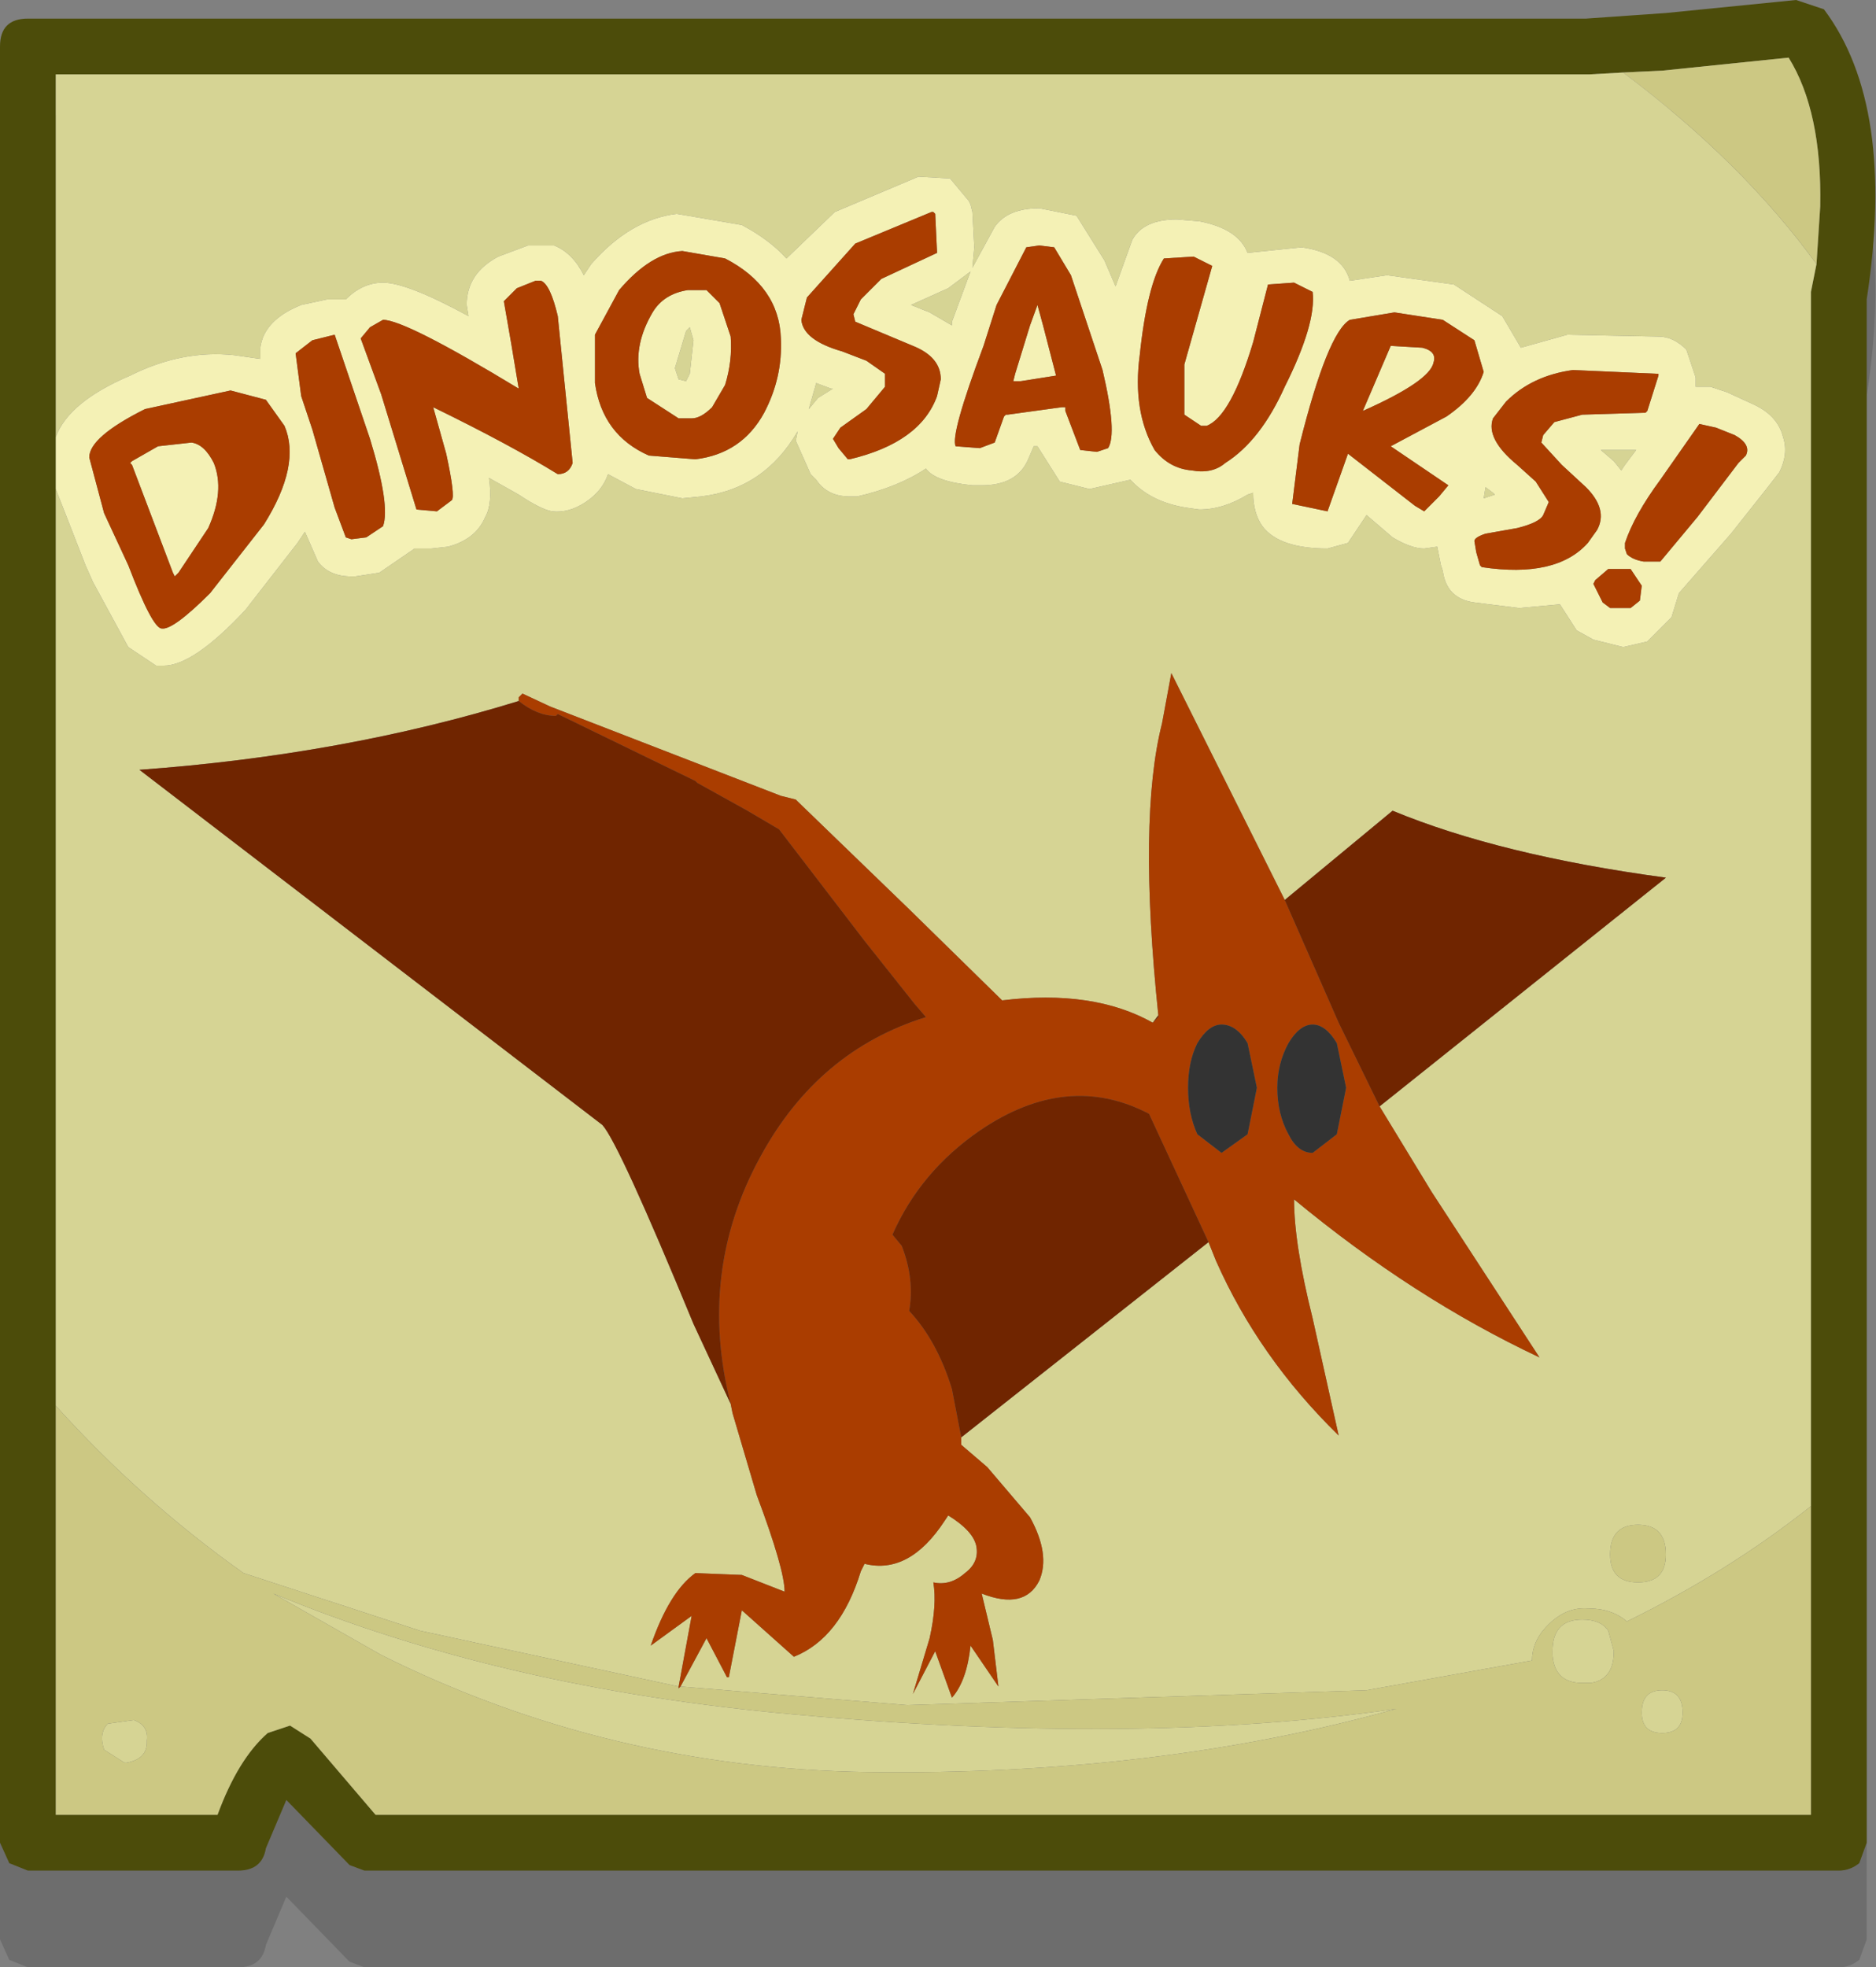 <?xml version="1.0" encoding="UTF-8" standalone="no"?>
<!-- Created with Inkscape (http://www.inkscape.org/) -->

<svg
   xmlns:dc="http://purl.org/dc/elements/1.1/"
   xmlns:cc="http://creativecommons.org/ns#"
   xmlns:rdf="http://www.w3.org/1999/02/22-rdf-syntax-ns#"
   xmlns:svg="http://www.w3.org/2000/svg"
   xmlns="http://www.w3.org/2000/svg"
   version="1.1"
   width="50.45"
   height="52.9"
   viewBox="-25.2 -25.15 50.45 52.9"
   id="svg2">
  <rect x="-25.2" y="-25.15" width="50.45" height="52.9" fill="#808080" stroke="none"/>
  <defs
     id="defs39" />
  <g
     id="shape_1"
     style="stroke-linecap:round;stroke-linejoin:round">
    <path
       d="m 25,-14.5 m 0,0 q 0.8,-5.2 -1.15,-7.8 l -0.75,-0.25 -3.5,0.35 -2.15,0.15 -41.9,0 q -0.75,0 -0.75,0.75 l 0,48.3 0.25,0.55 0.5,0.2 5.65,0 q 0.65,0 0.75,-0.6 l 0.55,-1.3 1.7,1.75 0.4,0.15 39.65,0 q 0.3,0 0.55,-0.2 L 25,27 25,-14.5"
       id="path5"
       style="fill:#000000;fill-opacity:0.149;stroke:none" />
    <path
       d="M 25,-14.5"
       id="path7"
       style="fill:none;stroke:none" />
    <path
       d="m 25,-17.1 m 0,0 q 0.8,-5.2 -1.15,-7.8 l -0.75,-0.25 -3.5,0.35 -2.15,0.15 -41.9,0 q -0.75,0 -0.75,0.75 l 0,48.3 0.25,0.55 0.5,0.2 5.65,0 q 0.65,0 0.75,-0.6 l 0.55,-1.3 1.7,1.75 0.4,0.15 39.65,0 q 0.3,0 0.55,-0.2 L 25,24.4 25,-17.1 m -1.25,-2.5 -0.1,1.55 -0.15,0.75 0,32.65 0,8.3 -38.6,0 -1.75,-2.05 -0.55,-0.35 -0.6,0.2 q -0.8,0.7 -1.35,2.2 l -4.35,0 0,-11 0,-24.65 0,-1.4 0,-9.75 41.25,0 0.9,-0.05 1.05,-0.05 3.4,-0.35 q 0.9,1.45 0.85,4"
       id="path9"
       style="fill:#4c4c0a;fill-opacity:1;stroke:none" />
    <path
       d="M 25,-17.1"
       id="path11"
       style="fill:none;stroke:none" />
    <path
       d="m 23.65,-18.05 m 0,0 q -2,-2.75 -5.2,-5.15 l -0.9,0.05 -41.25,0 0,9.75 q 0.35,-0.95 2,-1.65 1.4,-0.7 2.8,-0.55 l 0.7,0.1 0,-0.3 q 0.1,-0.75 1.1,-1.15 l 0.7,-0.15 0.5,0 q 0.45,-0.45 1,-0.45 0.65,0 2.3,0.9 l -0.05,-0.3 q 0,-0.85 0.85,-1.3 l 0.8,-0.3 0.7,0 q 0.5,0.2 0.8,0.8 l 0.2,-0.3 q 1.05,-1.2 2.3,-1.35 l 1.75,0.3 q 0.75,0.4 1.2,0.9 l 1.3,-1.25 2.25,-0.95 0.85,0.05 0.5,0.6 0.05,0.1 0.05,0.2 0.05,0.95 -0.05,0.55 0.6,-1.1 q 0.35,-0.5 1.2,-0.5 l 1,0.2 0.75,1.2 0.3,0.7 0.45,-1.25 q 0.3,-0.55 1.2,-0.55 l 0.6,0.05 q 1.05,0.2 1.3,0.85 L 9.8,-18.5 q 1.1,0.15 1.3,0.9 l 1,-0.15 1.8,0.25 1.3,0.85 0.5,0.85 1.25,-0.35 2.45,0.05 q 0.4,0 0.75,0.35 l 0.25,0.75 0,0.25 0.4,0 0.45,0.15 0.65,0.3 q 0.7,0.3 0.85,0.9 0.15,0.45 -0.1,0.95 l -0.35,0.45 -0.95,1.2 -1.4,1.6 -0.2,0.65 -0.65,0.65 -0.65,0.15 -0.8,-0.2 -0.45,-0.25 -0.45,-0.7 -1.1,0.1 -1.2,-0.15 Q 13.7,-9.05 13.6,-9.8 l -0.05,-0.15 -0.1,-0.5 -0.35,0.05 q -0.35,0 -0.85,-0.3 l -0.7,-0.6 -0.5,0.75 -0.55,0.15 Q 9.2,-10.4 8.75,-11 8.5,-11.35 8.5,-11.9 l -0.15,0.05 q -0.65,0.4 -1.3,0.4 L 6.7,-11.5 q -0.95,-0.15 -1.5,-0.75 l -1.1,0.25 -0.8,-0.2 -0.6,-0.95 -0.1,0 -0.15,0.35 q -0.3,0.7 -1.25,0.7 l -0.25,0 q -1,-0.1 -1.25,-0.45 -0.75,0.5 -1.85,0.75 l -0.2,0 q -0.6,0 -0.9,-0.45 l -0.15,-0.15 -0.4,-0.9 0.05,-0.25 q -0.9,1.55 -2.6,1.75 l -0.5,0.05 -1.25,-0.25 -0.75,-0.4 q -0.15,0.45 -0.6,0.75 -0.45,0.3 -0.9,0.25 -0.3,-0.05 -0.9,-0.45 l -0.8,-0.45 q 0.1,0.7 -0.1,1.05 -0.25,0.6 -1,0.8 l -0.45,0.05 -0.45,0 -0.95,0.65 -0.65,0.1 -0.1,0 q -0.6,0 -0.9,-0.4 l -0.35,-0.8 -0.2,0.3 -1.4,1.8 q -1.4,1.5 -2.2,1.5 l -0.2,0 -0.75,-0.5 -0.95,-1.75 -0.2,-0.45 -0.8,-2.05 0,24.65 q 2.3,2.55 5.05,4.5 l 4.75,1.55 6.95,1.5 0.35,-1.9 -1.1,0.8 q 0.5,-1.45 1.2,-1.95 l 1.25,0.05 1.15,0.45 q 0,-0.6 -0.75,-2.6 l -0.65,-2.2 -0.05,-0.25 -1,-2.15 Q -8.55,5.6 -9,5.1 l -12.45,-9.55 q 5.5,-0.4 10.2,-1.85 l 0,-0.1 0.1,-0.1 0.75,0.35 6.2,2.4 0.4,0.1 0.05,0.05 3,2.9 2.5,2.45 Q 4.2,1.45 5.8,2.35 L 5.95,2.15 Q 5.4,-3.15 6.05,-5.7 l 0.25,-1.35 3.05,6.1 2.9,-2.4 q 2.9,1.2 7.35,1.8 l -7.7,6.15 1.4,2.3 2.9,4.45 Q 12.8,9.75 9.6,7.1 q 0,1.2 0.5,3.2 l 0.7,3.15 Q 8.65,11.35 7.5,8.75 l -0.2,-0.5 -6.65,5.25 0,0.2 0.7,0.6 1.15,1.35 q 0.55,1 0.25,1.7 -0.4,0.8 -1.55,0.35 L 1.5,18.95 1.65,20.2 0.9,19.1 q -0.1,0.95 -0.5,1.4 l -0.45,-1.25 -0.6,1.15 0.45,-1.5 Q 0,18 -0.1,17.4 0.35,17.5 0.75,17.15 1.15,16.85 1.05,16.4 0.95,16 0.3,15.6 l -0.1,0.15 q -0.95,1.45 -2.15,1.15 l -0.1,0.2 q -0.55,1.8 -1.8,2.3 l -1.4,-1.25 -0.35,1.8 -0.05,0 -0.55,-1.05 -0.7,1.3 6.1,0.5 12.35,-0.4 4.45,-0.8 q 0,-0.4 0.25,-0.75 0.55,-0.7 1.25,-0.65 0.65,0 1.05,0.35 2.75,-1.35 4.95,-3.1 l 0,-32.65 0.15,-0.75 m -4.8,35.45 q -0.75,0 -0.75,-0.75 0,-0.8 0.75,-0.8 0.75,0 0.75,0.8 0,0.75 -0.75,0.75 m -0.45,-29.9 0.1,-0.15 0.3,-0.4 -0.95,0 0.35,0.3 0.2,0.25 m -18.1,-4.9 -1,0.45 0.5,0.2 0.6,0.35 0,-0.1 0.5,-1.35 -0.6,0.45 m 14.4,5.65 0.3,-0.1 -0.05,-0.05 -0.2,-0.15 -0.05,0.3 m 3.35,30.45 q -0.2,-0.3 -0.7,-0.3 -0.8,0 -0.8,0.85 l 0,0.1 q 0.05,0.7 0.7,0.75 l 0.1,0 0.25,0 Q 18.2,20 18.2,19.25 L 18.05,18.7 m 0.9,2.2 q 0,0.55 0.55,0.55 0.55,0 0.55,-0.55 0,-0.6 -0.55,-0.6 -0.55,0 -0.55,0.6 m -25.6,-37.25 -0.1,0.1 -0.3,1 0.1,0.3 0.2,0.05 0.1,-0.2 0.1,-0.9 -0.1,-0.35 m 3.8,1.65 -0.4,-0.15 -0.2,0.7 0.25,-0.3 0.4,-0.25 -0.05,0 m -12.1,34.05 q 6.1,3.05 13.1,3.15 7.75,0.1 14.2,-1.7 -6.9,1 -16.2,0.15 -7.85,-0.7 -14,-3.25 l 2.9,1.65 m -6.3,2.35 0,-0.05 q 0.05,-0.4 -0.35,-0.55 l -0.7,0.1 q -0.25,0.25 -0.1,0.7 l 0.55,0.35 0.05,0 q 0.55,-0.1 0.55,-0.55"
       id="path13"
       style="fill:#d6d494;fill-opacity:1;stroke:none" />
    <path
       d="M 23.65,-18.05"
       id="path15"
       style="fill:none;stroke:none" />
    <path
       d="m 23.5,23.65 m 0,0 0,-8.3 Q 21.3,17.1 18.55,18.45 18.15,18.1 17.5,18.1 16.8,18.05 16.25,18.75 16,19.1 16,19.5 l -4.45,0.8 -12.35,0.4 -6.1,-0.5 -0.05,0.05 0,-0.05 -6.95,-1.5 -4.75,-1.55 q -2.75,-1.95 -5.05,-4.5 l 0,11 4.35,0 q 0.55,-1.5 1.35,-2.2 l 0.6,-0.2 0.55,0.35 1.75,2.05 38.6,0 M 17.35,18.4 q 0.5,0 0.7,0.3 l 0.15,0.55 q 0,0.75 -0.6,0.85 l -0.25,0 -0.1,0 q -0.65,-0.05 -0.7,-0.75 l 0,-0.1 q 0,-0.85 0.8,-0.85 m 2.15,3.05 q -0.55,0 -0.55,-0.55 0,-0.6 0.55,-0.6 0.55,0 0.55,0.6 0,0.55 -0.55,0.55 M -1.85,22.5 q -7,-0.1 -13.1,-3.15 l -2.9,-1.65 q 6.15,2.55 14,3.25 9.3,0.85 16.2,-0.15 -6.45,1.8 -14.2,1.7 m -19.4,-0.85 0,0.05 q 0,0.45 -0.55,0.55 l -0.05,0 -0.55,-0.35 q -0.15,-0.45 0.1,-0.7 l 0.7,-0.1 q 0.4,0.15 0.35,0.55 m 44.9,-39.7 0.1,-1.55 q 0.05,-2.55 -0.85,-4 l -3.4,0.35 -1.05,0.05 q 3.2,2.4 5.2,5.15 m -5.55,34.7 q 0,0.75 0.75,0.75 0.75,0 0.75,-0.75 0,-0.8 -0.75,-0.8 -0.75,0 -0.75,0.8"
       id="path17"
       style="fill:#ccc883;fill-opacity:1;stroke:none" />
    <path
       d="M 23.5,23.65"
       id="path19"
       style="fill:none;stroke:none" />
    <path
       d="m -23.7,-13.4 m 0,0 0,1.4 0.8,2.05 0.2,0.45 0.95,1.75 0.75,0.5 0.2,0 q 0.8,0 2.2,-1.5 l 1.4,-1.8 0.2,-0.3 0.35,0.8 q 0.3,0.4 0.9,0.4 l 0.1,0 0.65,-0.1 0.95,-0.65 0.45,0 0.45,-0.05 q 0.75,-0.2 1,-0.8 0.2,-0.35 0.1,-1.05 l 0.8,0.45 q 0.6,0.4 0.9,0.45 0.45,0.05 0.9,-0.25 0.45,-0.3 0.6,-0.75 l 0.75,0.4 1.25,0.25 0.5,-0.05 q 1.7,-0.2 2.6,-1.75 l -0.05,0.25 0.4,0.9 0.15,0.15 q 0.3,0.45 0.9,0.45 l 0.2,0 q 1.1,-0.25 1.85,-0.75 0.25,0.35 1.25,0.45 l 0.25,0 q 0.95,0 1.25,-0.7 l 0.15,-0.35 0.1,0 0.6,0.95 0.8,0.2 1.1,-0.25 q 0.55,0.6 1.5,0.75 l 0.35,0.05 q 0.65,0 1.3,-0.4 L 8.5,-11.9 q 0,0.55 0.25,0.9 0.45,0.6 1.75,0.6 l 0.55,-0.15 0.5,-0.75 0.7,0.6 q 0.5,0.3 0.85,0.3 l 0.35,-0.05 0.1,0.5 0.05,0.15 q 0.1,0.75 0.85,0.85 l 1.2,0.15 1.1,-0.1 0.45,0.7 0.45,0.25 0.8,0.2 0.65,-0.15 0.65,-0.65 0.2,-0.65 1.4,-1.6 0.95,-1.2 0.35,-0.45 q 0.25,-0.5 0.1,-0.95 -0.15,-0.6 -0.85,-0.9 l -0.65,-0.3 -0.45,-0.15 -0.4,0 0,-0.25 -0.25,-0.75 Q 19.8,-16.1 19.4,-16.1 l -2.45,-0.05 -1.25,0.35 -0.5,-0.85 -1.3,-0.85 -1.8,-0.25 -1,0.15 q -0.2,-0.75 -1.3,-0.9 l -1.45,0.15 Q 8.1,-19 7.05,-19.2 l -0.6,-0.05 q -0.9,0 -1.2,0.55 l -0.45,1.25 -0.3,-0.7 -0.75,-1.2 -1,-0.2 q -0.85,0 -1.2,0.5 l -0.6,1.1 0.05,-0.55 -0.05,-0.95 -0.05,-0.2 -0.05,-0.1 -0.5,-0.6 -0.85,-0.05 -2.25,0.95 -1.3,1.25 q -0.45,-0.5 -1.2,-0.9 L -7,-19.4 q -1.25,0.15 -2.3,1.35 l -0.2,0.3 q -0.3,-0.6 -0.8,-0.8 l -0.7,0 -0.8,0.3 q -0.85,0.45 -0.85,1.3 l 0.05,0.3 q -1.65,-0.9 -2.3,-0.9 -0.55,0 -1,0.45 l -0.5,0 -0.7,0.15 q -1,0.4 -1.1,1.15 l 0,0.3 -0.7,-0.1 q -1.4,-0.15 -2.8,0.55 -1.65,0.7 -2,1.65 m 42.2,0.75 -0.1,0.15 -0.2,-0.25 -0.35,-0.3 0.95,0 -0.3,0.4 m -19.2,-4.3 1,-0.45 0.6,-0.45 -0.5,1.35 0,0.1 -0.6,-0.35 -0.5,-0.2 m 15.7,5.1 -0.3,0.1 0.05,-0.3 0.2,0.15 0.05,0.05 m -21.75,-4.4 0.1,-0.1 0.1,0.35 -0.1,0.9 -0.1,0.2 -0.2,-0.05 -0.1,-0.3 0.3,-1 m 3.5,1.4 0.4,0.15 0.05,0 -0.4,0.25 -0.25,0.3 0.2,-0.7 m 17.7,-1.15 0.25,0.85 q -0.2,0.65 -1,1.2 l -1.5,0.8 1.55,1.05 -0.25,0.3 -0.4,0.4 -0.25,-0.15 -1.8,-1.4 -0.55,1.55 -0.95,-0.2 0.2,-1.6 q 0.75,-3 1.35,-3.35 l 1.2,-0.2 1.3,0.2 0.85,0.55 m -1.4,0.2 -0.85,-0.05 -0.75,1.75 q 1.8,-0.8 1.9,-1.3 0.1,-0.3 -0.3,-0.4 m 3.75,3.15 0.65,0.6 q 0.6,0.6 0.3,1.15 l -0.25,0.35 q -0.85,0.95 -2.85,0.65 l -0.05,-0.05 -0.1,-0.35 -0.05,-0.3 q 0,-0.1 0.3,-0.2 l 0.85,-0.15 q 0.6,-0.15 0.7,-0.35 l 0.15,-0.35 -0.35,-0.55 -0.5,-0.45 q -0.85,-0.7 -0.65,-1.25 l 0.35,-0.45 q 0.7,-0.7 1.8,-0.85 l 2.25,0.1 0.05,0 0,0.05 -0.3,0.95 -0.05,0.05 -0.05,0 -1.65,0.05 -0.75,0.2 -0.3,0.35 -0.05,0.2 0.55,0.6 m -13.65,-5.85 0.45,0.75 0.85,2.55 q 0.4,1.7 0.15,2.1 l -0.3,0.1 -0.45,-0.05 -0.4,-1.05 0,-0.1 -0.1,0 -1.45,0.2 -0.05,0 -0.05,0.05 -0.25,0.7 -0.4,0.15 -0.65,-0.05 q -0.15,-0.3 0.75,-2.7 l 0.35,-1.1 0.8,-1.55 0.35,-0.05 0.4,0.05 m -0.45,1.55 -0.2,0.55 -0.4,1.3 -0.05,0.2 0.2,0 L 3.2,-15.05 2.85,-16.4 2.7,-16.95 M 0,-14.5 q -0.45,1.25 -2.35,1.7 l -0.05,0 -0.25,-0.3 -0.15,-0.25 0.2,-0.3 0.7,-0.5 0.5,-0.6 0,-0.35 -0.5,-0.35 -0.65,-0.25 q -1.05,-0.3 -1.1,-0.85 l 0.15,-0.6 1.3,-1.45 2.05,-0.85 0.05,0 0.05,0.05 0.05,1.05 -1.5,0.7 -0.55,0.55 -0.2,0.4 0.05,0.2 1.55,0.65 q 0.75,0.3 0.75,0.9 L 0,-14.5 m 10.1,-2.8 q 0.1,0.85 -0.75,2.55 -0.65,1.45 -1.6,2.05 -0.35,0.3 -0.9,0.2 -0.6,-0.05 -1,-0.55 -0.6,-1.05 -0.4,-2.55 0.2,-1.9 0.65,-2.6 l 0.8,-0.05 0.5,0.25 -0.75,2.65 0,1.35 0.45,0.3 0.15,0 q 0.65,-0.25 1.25,-2.25 l 0.4,-1.55 0.7,-0.05 0.5,0.25 m 8.55,7.45 0.3,0.45 -0.05,0.4 -0.25,0.2 -0.55,0 -0.2,-0.15 -0.25,-0.5 0.05,-0.1 0.35,-0.3 0.6,0 m 0.35,-0.2 q -0.3,-0.05 -0.45,-0.2 l -0.05,-0.15 0,-0.15 q 0.25,-0.75 0.95,-1.7 l 1.05,-1.5 0.45,0.1 0.5,0.2 q 0.45,0.25 0.3,0.55 l -0.2,0.2 -1.1,1.45 -1,1.2 -0.45,0 m -40.3,-4.1 2.3,-0.5 0.95,0.25 0.5,0.7 q 0.45,1.05 -0.55,2.65 l -1.45,1.85 q -1,1 -1.3,0.95 -0.25,0 -0.9,-1.7 l -0.65,-1.4 -0.4,-1.5 q 0,-0.55 1.5,-1.3 m -0.35,1.4 -0.05,0.05 0.05,0.05 1.1,2.9 0.05,0.1 0.1,-0.1 0.8,-1.2 q 0.45,-1 0.15,-1.75 -0.25,-0.5 -0.6,-0.55 l -0.9,0.1 -0.7,0.4 M -5.7,-18.2 q 1.45,0.75 1.5,2.15 0.05,1.05 -0.45,2 -0.6,1.1 -1.85,1.25 l -1.25,-0.1 Q -9,-13.45 -9.2,-14.85 l 0,-1.3 0.65,-1.2 q 0.85,-1 1.7,-1.05 l 1.15,0.2 m -1,0.85 q -0.65,0.1 -0.95,0.6 -0.5,0.85 -0.35,1.65 l 0.2,0.65 0.85,0.55 0.35,0 q 0.25,0 0.55,-0.3 l 0.35,-0.6 q 0.2,-0.65 0.15,-1.3 l -0.3,-0.9 -0.35,-0.35 -0.5,0 m -8.55,1 0.35,-0.2 q 0.6,0 3.65,1.85 l -0.2,-1.2 -0.2,-1.15 0.35,-0.35 0.5,-0.2 0.15,0 q 0.25,0.1 0.45,0.95 l 0.4,3.95 q -0.1,0.3 -0.4,0.3 -1.3,-0.8 -3.35,-1.8 l 0.35,1.25 q 0.25,1.15 0.15,1.25 l -0.4,0.3 -0.55,-0.05 -0.95,-3.1 -0.55,-1.5 0.25,-0.3 m -1.55,0.35 0.6,-0.15 0.95,2.8 q 0.55,1.8 0.35,2.35 l -0.45,0.3 -0.4,0.05 -0.15,-0.05 -0.3,-0.8 -0.6,-2.1 -0.3,-0.9 -0.15,-1.15 0.45,-0.35"
       id="path21"
       style="fill:#f4f1b5;fill-opacity:1;stroke:none" />
    <path
       d="M -23.7,-13.4"
       id="path23"
       style="fill:none;stroke:none" />
    <path
       d="m 14.7,-15.15 m 0,0 -0.25,-0.85 -0.85,-0.55 -1.3,-0.2 -1.2,0.2 q -0.6,0.35 -1.35,3.35 l -0.2,1.6 0.95,0.2 0.55,-1.55 1.8,1.4 0.25,0.15 0.4,-0.4 0.25,-0.3 -1.55,-1.05 1.5,-0.8 q 0.8,-0.55 1,-1.2 m -2.5,-0.7 0.85,0.05 q 0.4,0.1 0.3,0.4 -0.1,0.5 -1.9,1.3 l 0.75,-1.75 m 5.25,3.8 -0.65,-0.6 -0.55,-0.6 0.05,-0.2 0.3,-0.35 0.75,-0.2 1.65,-0.05 0.05,0 0.05,-0.05 0.3,-0.95 0,-0.05 -0.05,0 -2.25,-0.1 q -1.1,0.15 -1.8,0.85 l -0.35,0.45 q -0.2,0.55 0.65,1.25 l 0.5,0.45 0.35,0.55 -0.15,0.35 q -0.1,0.2 -0.7,0.35 l -0.85,0.15 q -0.3,0.1 -0.3,0.2 l 0.05,0.3 0.1,0.35 0.05,0.05 q 2,0.3 2.85,-0.65 l 0.25,-0.35 q 0.3,-0.55 -0.3,-1.15 m -13.85,-5.7 -0.45,-0.75 -0.4,-0.05 -0.35,0.05 -0.8,1.55 -0.35,1.1 q -0.9,2.4 -0.75,2.7 l 0.65,0.05 0.4,-0.15 0.25,-0.7 0.05,-0.05 0.05,0 1.45,-0.2 0.1,0 0,0.1 0.4,1.05 0.45,0.05 0.3,-0.1 q 0.25,-0.4 -0.15,-2.1 L 3.6,-17.75 m -1.1,1.35 0.2,-0.55 0.15,0.55 0.35,1.35 -0.95,0.15 -0.2,0 0.05,-0.2 0.4,-1.3 m -4.85,3.6 q 1.9,-0.45 2.35,-1.7 l 0.1,-0.45 q 0,-0.6 -0.75,-0.9 l -1.55,-0.65 -0.05,-0.2 0.2,-0.4 0.55,-0.55 1.5,-0.7 -0.05,-1.05 -0.05,-0.05 -0.05,0 -2.05,0.85 -1.3,1.45 -0.15,0.6 q 0.05,0.55 1.1,0.85 l 0.65,0.25 0.5,0.35 0,0.35 -0.5,0.6 -0.7,0.5 -0.2,0.3 0.15,0.25 0.25,0.3 0.05,0 m 11.7,-1.95 q 0.85,-1.7 0.75,-2.55 l -0.5,-0.25 -0.7,0.05 -0.4,1.55 q -0.6,2 -1.25,2.25 l -0.15,0 -0.45,-0.3 0,-1.35 L 7.4,-18 6.9,-18.25 6.1,-18.2 q -0.45,0.7 -0.65,2.6 -0.2,1.5 0.4,2.55 0.4,0.5 1,0.55 0.55,0.1 0.9,-0.2 0.95,-0.6 1.6,-2.05 M 6.05,-5.7 Q 5.4,-3.15 5.95,2.15 L 5.95,2.2 5.8,2.35 Q 4.2,1.45 1.75,1.75 l -2.5,-2.45 -3,-2.9 -0.05,-0.05 -0.4,-0.1 -6.2,-2.4 -0.75,-0.35 -0.1,0.1 0,0.1 q 0.5,0.4 1,0.4 l 0.05,-0.05 3.7,1.8 0.05,0.05 1.35,0.75 0.85,0.5 2.3,3 1.35,1.7 0.3,0.35 q -2.9,0.9 -4.45,3.75 -1.7,3.1 -0.8,6.65 l 0.05,0.25 0.65,2.2 q 0.75,2 0.75,2.6 L -5.25,17.2 -6.5,17.15 q -0.7,0.5 -1.2,1.95 l 1.1,-0.8 -0.35,1.9 0,0.05 0.05,-0.05 0.7,-1.3 0.55,1.05 0.05,0 0.35,-1.8 1.4,1.25 q 1.25,-0.5 1.8,-2.3 l 0.1,-0.2 q 1.2,0.3 2.15,-1.15 L 0.3,15.6 q 0.65,0.4 0.75,0.8 0.1,0.45 -0.3,0.75 Q 0.35,17.5 -0.1,17.4 0,18 -0.2,18.9 l -0.45,1.5 0.6,-1.15 0.45,1.25 Q 0.8,20.05 0.9,19.1 L 1.65,20.2 1.5,18.95 1.2,17.7 q 1.15,0.45 1.55,-0.35 0.3,-0.7 -0.25,-1.7 L 1.35,14.3 0.65,13.7 0.65,13.5 0.4,12.2 Q 0,10.9 -0.75,10.1 -0.6,9.25 -0.95,8.35 L -1.2,8.05 Q -0.45,6.35 1.15,5.25 3.5,3.65 5.7,4.8 l 1.6,3.45 0.2,0.5 q 1.15,2.6 3.3,4.7 L 10.1,10.3 q -0.5,-2 -0.5,-3.2 3.2,2.65 6.6,4.25 L 13.3,6.9 11.9,4.6 10.8,2.35 9.35,-0.95 6.3,-7.05 6.05,-5.7 m 12.9,-3.7 -0.3,-0.45 -0.6,0 -0.35,0.3 -0.05,0.1 0.25,0.5 0.2,0.15 0.55,0 0.25,-0.2 0.05,-0.4 m -0.4,-0.85 q 0.15,0.15 0.45,0.2 l 0.45,0 1,-1.2 1.1,-1.45 0.2,-0.2 q 0.15,-0.3 -0.3,-0.55 l -0.5,-0.2 -0.45,-0.1 -1.05,1.5 q -0.7,0.95 -0.95,1.7 l 0,0.15 0.05,0.15 M 10.1,2.4 q 0.35,0 0.65,0.5 L 11,4.1 10.75,5.35 10.1,5.85 Q 9.7,5.85 9.45,5.35 9.15,4.8 9.15,4.1 9.15,3.45 9.45,2.9 9.75,2.4 10.1,2.4 M 7,2.9 q 0.3,-0.5 0.65,-0.5 0.4,0 0.7,0.5 L 8.6,4.1 8.35,5.35 7.65,5.85 7,5.35 Q 6.75,4.8 6.75,4.1 6.75,3.4 7,2.9 m -26,-17.55 -2.3,0.5 q -1.5,0.75 -1.5,1.3 l 0.4,1.5 0.65,1.4 q 0.65,1.7 0.9,1.7 0.3,0.05 1.3,-0.95 l 1.45,-1.85 q 1,-1.6 0.55,-2.65 l -0.5,-0.7 -0.95,-0.25 m -2.7,1.95 0.05,-0.05 0.7,-0.4 0.9,-0.1 q 0.35,0.05 0.6,0.55 0.3,0.75 -0.15,1.75 l -0.8,1.2 -0.1,0.1 -0.05,-0.1 -1.1,-2.9 -0.05,-0.05 m 17.5,-3.35 q -0.05,-1.4 -1.5,-2.15 l -1.15,-0.2 q -0.85,0.05 -1.7,1.05 l -0.65,1.2 0,1.3 q 0.2,1.4 1.45,1.95 l 1.25,0.1 q 1.25,-0.15 1.85,-1.25 0.5,-0.95 0.45,-2 m -3.45,-0.7 q 0.3,-0.5 0.95,-0.6 l 0.5,0 0.35,0.35 0.3,0.9 q 0.05,0.65 -0.15,1.3 l -0.35,0.6 q -0.3,0.3 -0.55,0.3 l -0.35,0 -0.85,-0.55 -0.2,-0.65 q -0.15,-0.8 0.35,-1.65 m -7.25,0.2 -0.35,0.2 -0.25,0.3 0.55,1.5 0.95,3.1 0.55,0.05 0.4,-0.3 q 0.1,-0.1 -0.15,-1.25 l -0.35,-1.25 q 2.05,1 3.35,1.8 0.3,0 0.4,-0.3 l -0.4,-3.95 q -0.2,-0.85 -0.45,-0.95 l -0.15,0 -0.5,0.2 -0.35,0.35 0.2,1.15 0.2,1.2 q -3.05,-1.85 -3.65,-1.85 m -1.3,0.4 -0.6,0.15 -0.45,0.35 0.15,1.15 0.3,0.9 0.6,2.1 0.3,0.8 0.15,0.05 0.4,-0.05 0.45,-0.3 q 0.2,-0.55 -0.35,-2.35 l -0.95,-2.8"
       id="path25"
       style="fill:#aa3d00;fill-opacity:1;stroke:none" />
    <path
       d="M 14.7,-15.15"
       id="path27"
       style="fill:none;stroke:none" />
    <path
       d="m 12.25,-3.35 m 0,0 -2.9,2.4 1.45,3.3 1.1,2.25 7.7,-6.15 q -4.45,-0.6 -7.35,-1.8 M 0.65,13.5 7.3,8.25 5.7,4.8 Q 3.5,3.65 1.15,5.25 q -1.6,1.1 -2.35,2.8 l 0.25,0.3 q 0.35,0.9 0.2,1.75 0.75,0.8 1.15,2.1 l 0.25,1.3 M 5.95,2.15 5.8,2.35 5.95,2.2 l 0,-0.05 m -16.2,-8.05 q -0.5,0 -1,-0.4 -4.7,1.45 -10.2,1.85 L -9,5.1 q 0.45,0.5 2.45,5.35 l 1,2.15 Q -6.45,9.05 -4.75,5.95 -3.2,3.1 -0.3,2.2 l -0.3,-0.35 -1.35,-1.7 -2.3,-3 -0.85,-0.5 -1.35,-0.75 -0.05,-0.05 -3.7,-1.8 -0.05,0.05"
       id="path29"
       style="fill:#702500;fill-opacity:1;stroke:none" />
    <path
       d="M 12.25,-3.35"
       id="path31"
       style="fill:none;stroke:none" />
    <path
       d="m 10.75,2.9 m 0,0 q -0.3,-0.5 -0.65,-0.5 -0.35,0 -0.65,0.5 -0.3,0.55 -0.3,1.2 0,0.7 0.3,1.25 0.25,0.5 0.65,0.5 L 10.75,5.35 11,4.1 10.75,2.9 M 7.65,2.4 Q 7.3,2.4 7,2.9 6.75,3.4 6.75,4.1 6.75,4.8 7,5.35 L 7.65,5.85 8.35,5.35 8.6,4.1 8.35,2.9 Q 8.05,2.4 7.65,2.4"
       id="path33"
       style="fill:#333333;fill-opacity:1;stroke:none" />
    <path
       d="M 10.75,2.9"
       id="path35"
       style="fill:none;stroke:none" />
  </g>
</svg>
